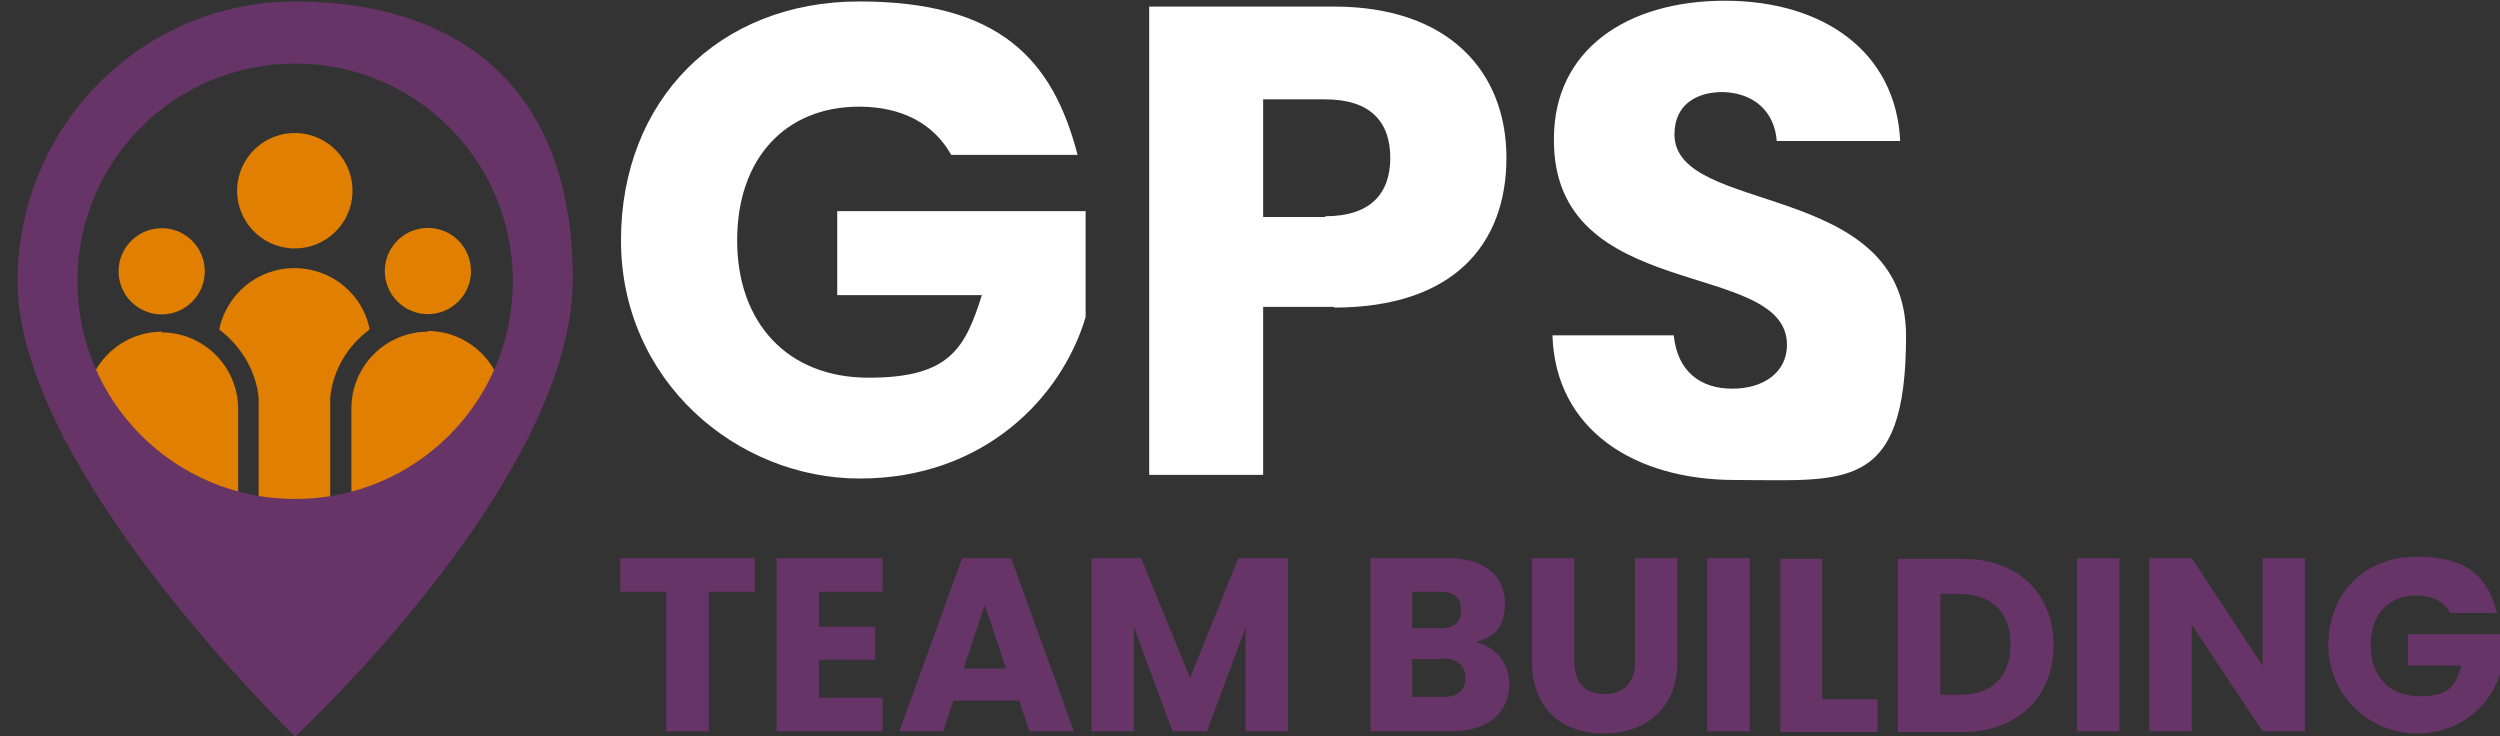 <svg xmlns="http://www.w3.org/2000/svg" id="Layer_1" viewBox="0 0 342.2 100.8"><rect x="0" y="0" width="342.2" height="100.8" fill="#333333" stroke="none"/><defs><style> .st0 { fill: #e07f00; } .st1 { fill: #673468; } .st2 { fill: #fff; } </style></defs><g><path class="st2" d="M147.5,21.2h-17.3c-2.4-4.3-6.8-6.6-12.6-6.6-10.1,0-16.7,7.1-16.7,18.3s6.8,18.8,18,18.8,13.2-4.1,15.5-11.3h-19.8v-11.5h34v14.5c-3.3,11.1-14,22.1-30.9,22.1s-32.7-13.4-32.7-32.6S98.4.2,117.6.2s26.5,7.9,29.9,21Z"></path><path class="st2" d="M182.6,42h-9.7v23h-15.6V.9h25.3c15.7,0,23.6,8.9,23.6,20.7s-7.2,20.5-23.6,20.5ZM181.4,29.6c6.2,0,8.9-3.1,8.9-8s-2.7-8-8.9-8h-8.5v16.1h8.5Z"></path><path class="st2" d="M237.5,65.7c-13.8,0-24.6-6.9-25-19.8h16.6c.5,4.9,3.6,7.3,8,7.3s7.5-2.3,7.5-6c0-11.9-32.1-5.5-31.9-28.2,0-12.2,10-18.9,23.4-18.9s23.4,6.9,24,19.2h-16.9c-.3-4.1-3.2-6.6-7.4-6.7-3.7,0-6.6,1.8-6.6,5.8,0,11.2,31.7,6.1,31.7,27.6s-8.4,19.7-23.4,19.7Z"></path></g><g><path class="st1" d="M85,76.4h18.3v4.6h-6.3v19.1h-5.8v-19.1h-6.3v-4.6Z"></path><path class="st1" d="M120.8,81h-8.7v4.8h7.7v4.5h-7.7v5.2h8.7v4.6h-14.5v-23.7h14.5v4.6Z"></path><path class="st1" d="M139.3,95.9h-8.8l-1.4,4.2h-6l8.6-23.7h6.7l8.6,23.7h-6.1l-1.4-4.2ZM134.8,82.8l-2.9,8.7h5.8l-2.9-8.7Z"></path><path class="st1" d="M149.4,76.4h6.8l6.7,16.4,6.6-16.4h6.8v23.7h-5.8v-14.2l-5.3,14.2h-4.7l-5.3-14.3v14.3h-5.8v-23.7Z"></path><path class="st1" d="M198.6,100.1h-11v-23.7h10.7c4.8,0,7.7,2.4,7.7,6.1s-1.7,4.7-4,5.4c2.8.6,4.6,3,4.6,5.7,0,3.9-2.9,6.5-7.9,6.5ZM197.1,81h-3.8v5h3.8c1.9,0,2.9-.8,2.9-2.5s-1-2.5-2.9-2.5ZM197.5,90.2h-4.2v5.2h4.3c1.9,0,3-.9,3-2.6s-1.2-2.7-3.1-2.7Z"></path><path class="st1" d="M209.7,76.4h5.8v14.2c0,2.8,1.4,4.4,4.1,4.4s4.2-1.6,4.2-4.4v-14.2h5.8v14.2c0,6.6-4.6,9.8-10.1,9.8s-9.8-3.2-9.8-9.8v-14.2Z"></path><path class="st1" d="M233.7,76.4h5.8v23.7h-5.8v-23.7Z"></path><path class="st1" d="M249.4,76.4v19.3h7.6v4.5h-13.3v-23.7h5.8Z"></path><path class="st1" d="M281.1,88.3c0,7-4.9,11.9-12.4,11.9h-8.9v-23.7h8.9c7.6,0,12.4,4.8,12.4,11.9ZM268.3,95.1c4.4,0,6.9-2.5,6.9-6.9s-2.6-6.9-6.9-6.9h-2.7v13.8h2.7Z"></path><path class="st1" d="M284.3,76.4h5.8v23.7h-5.8v-23.7Z"></path><path class="st1" d="M315.5,76.4v23.7h-5.8l-9.7-14.6v14.6h-5.8v-23.7h5.8l9.7,14.7v-14.7h5.8Z"></path><path class="st1" d="M341.8,83.9h-6.4c-.9-1.6-2.5-2.4-4.7-2.4-3.7,0-6.2,2.6-6.2,6.8s2.5,7,6.7,7,4.9-1.5,5.7-4.2h-7.3v-4.3h12.6v5.4c-1.2,4.1-5.2,8.2-11.4,8.2s-12.1-5-12.1-12.1,5-12.1,12.1-12.1,9.8,2.9,11,7.8Z"></path></g><g><circle class="st0" cx="40.4" cy="26.1" r="7.9" transform="translate(-3.7 6.8) rotate(-9.2)"></circle><circle class="st0" cx="22.2" cy="37.1" r="5.9" transform="translate(-19.8 26.6) rotate(-45)"></circle><path class="st0" d="M22.2,45.4c-5.8,0-10.5,4.7-10.5,10.5s4.7,10.5,10.5,10.5.4,0,.6,0v3.5h9.8v-13.9c0-5.8-4.7-10.5-10.5-10.5Z"></path><circle class="st0" cx="58.6" cy="37.1" r="5.9" transform="translate(-9.1 52.3) rotate(-45)"></circle><path class="st0" d="M50.6,45.1c-.9-4.8-5.2-8.4-10.3-8.4s0,0,0,0c0,0,0,0,0,0-5.1,0-9.3,3.6-10.3,8.4,2.9,2.2,5,5.5,5.4,9.3v15.4h9.8v-15.4c.4-3.8,2.4-7.1,5.4-9.3Z"></path><path class="st0" d="M58.6,45.4c-5.8,0-10.5,4.7-10.5,10.5v13.9h9.8v-3.5c.2,0,.4,0,.6,0,5.8,0,10.5-4.7,10.5-10.5s-4.7-10.5-10.5-10.5Z"></path></g><path class="st1" d="M40.4.2C19.4.2,2.6,17.2,2.4,38.2c-.3,25.8,38,62.6,38,62.6,0,0,38-35.1,38-62.6S61.4.2,40.4.2ZM40.4,68.3c-16.5,0-29.8-13.3-29.8-29.8s13.3-29.8,29.8-29.8,29.8,13.3,29.8,29.8-13.3,29.8-29.8,29.8Z"></path></svg>